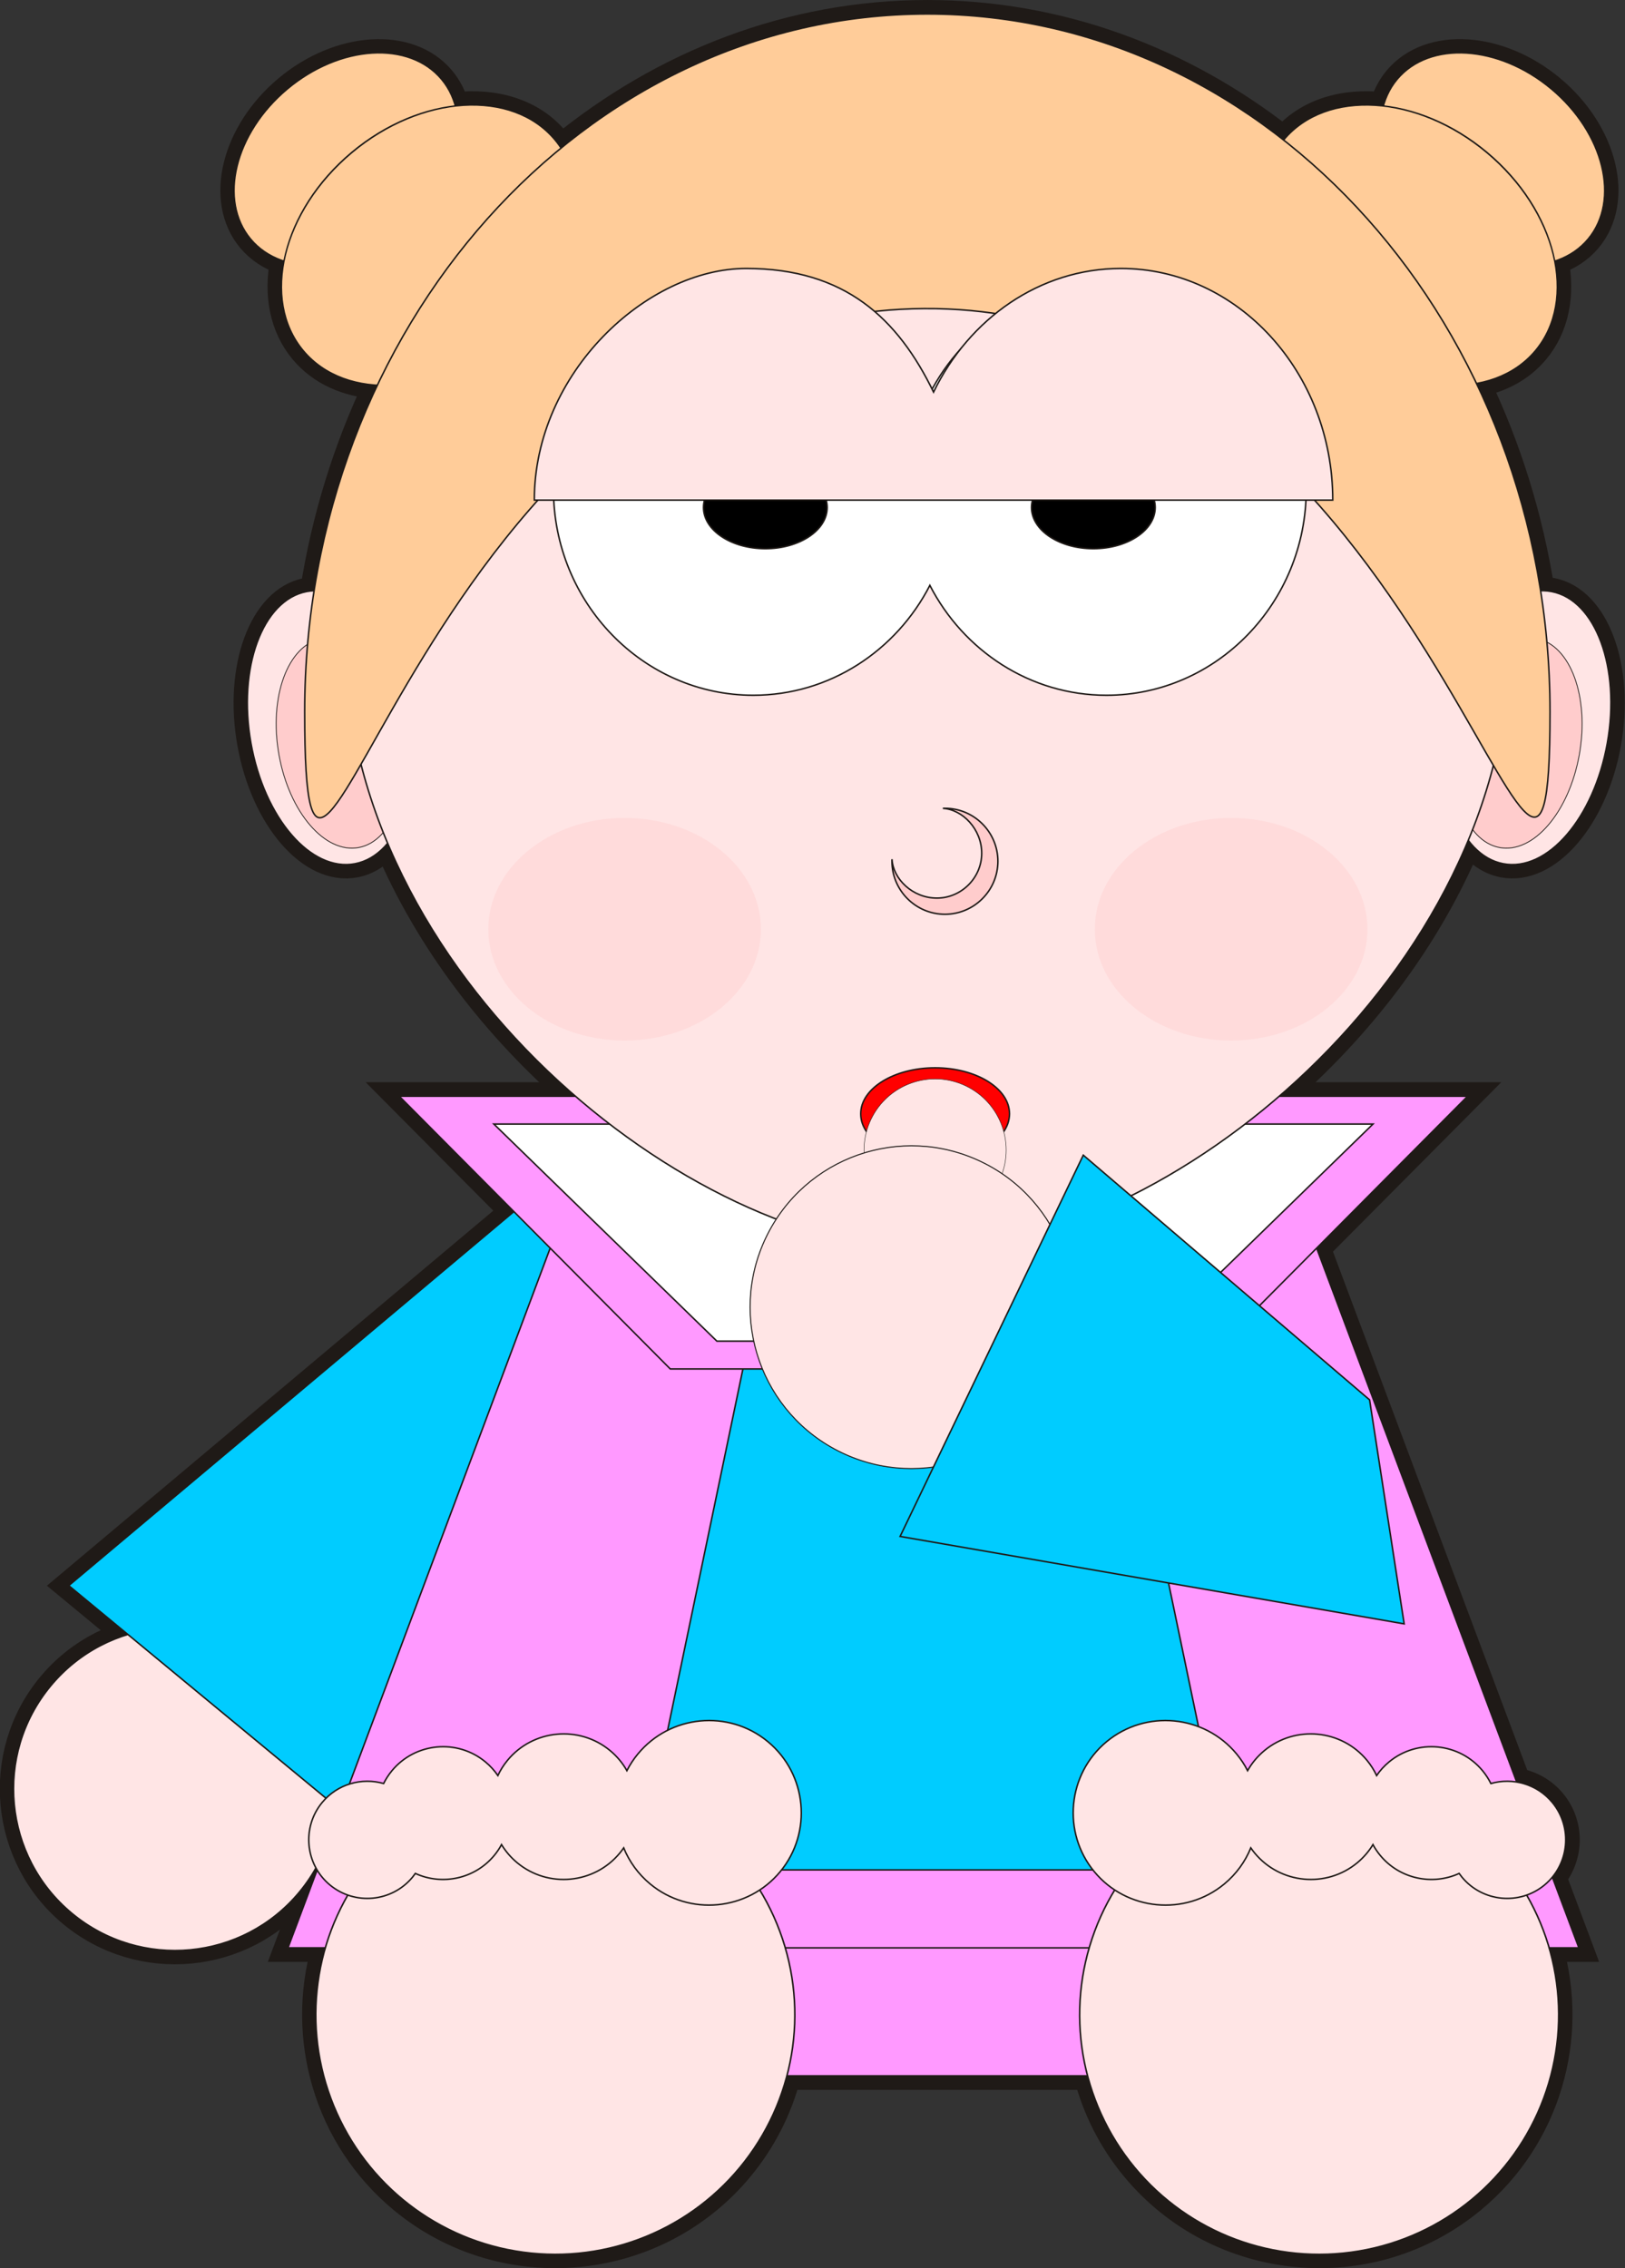 <?xml version="1.0" encoding="UTF-8" standalone="no"?>
<!-- Creator: CorelDRAW -->

<svg
   xmlns:dc="http://purl.org/dc/elements/1.1/"
   xmlns:cc="http://creativecommons.org/ns#"
   xmlns:rdf="http://www.w3.org/1999/02/22-rdf-syntax-ns#"
   xmlns:svg="http://www.w3.org/2000/svg"
   xmlns="http://www.w3.org/2000/svg"
   xmlns:sodipodi="http://sodipodi.sourceforge.net/DTD/sodipodi-0.dtd"
   xmlns:inkscape="http://www.inkscape.org/namespaces/inkscape"
   xml:space="preserve"
   width="180.005mm"
   height="251.168mm"
   style="clip-rule:evenodd;fill-rule:evenodd;image-rendering:optimizeQuality;shape-rendering:geometricPrecision;text-rendering:geometricPrecision"
   viewBox="0 0 180.005 251.168"
   id="svg2"
   version="1.1"
   inkscape:version="0.92.3 (2405546, 2018-03-11)"
   sodipodi:docname="Baby-2.svg"><rect x="0" y="0" width="180.005" height="251.168" fill="#333333" stroke="none"/><sodipodi:namedview
     pagecolor="#ffffff"
     bordercolor="#666666"
     borderopacity="1"
     objecttolerance="10"
     gridtolerance="10"
     guidetolerance="10"
     inkscape:pageopacity="0"
     inkscape:pageshadow="2"
     inkscape:window-width="1920"
     inkscape:window-height="1017"
     id="namedview214"
     showgrid="false"
     inkscape:zoom="0.78395062"
     inkscape:cx="311.36583"
     inkscape:cy="374.09834"
     inkscape:current-layer="svg2"
     showborder="false"
     fit-margin-top="0"
     fit-margin-left="0"
     fit-margin-right="0"
     fit-margin-bottom="0"
     inkscape:window-x="-4"
     inkscape:window-y="9"
     inkscape:window-maximized="1" /><defs
     id="defs4"><style
       type="text/css"
       id="style6"><![CDATA[
    .str1 {stroke:#1F1A17;stroke-width:0.076}
    .str0 {stroke:#1F1A17;stroke-width:1.411}
    .str2 {stroke:#1F1A17;stroke-width:2.2}
    .fil7 {fill:black}
    .fil18 {fill:#000066}
    .fil4 {fill:#00CCFF}
    .fil0 {fill:#191919}
    .fil13 {fill:#33CC99}
    .fil12 {fill:#669966}
    .fil14 {fill:#66FFCC}
    .fil16 {fill:#99FF99}
    .fil11 {fill:#99FFFF}
    .fil10 {fill:#CC6633}
    .fil15 {fill:#CCFFCC}
    .fil17 {fill:#E5E5E5}
    .fil8 {fill:red}
    .fil2 {fill:#FF99FF}
    .fil1 {fill:#FFCC99}
    .fil6 {fill:#FFCCCC}
    .fil9 {fill:#FFDBDB}
    .fil3 {fill:#FFE5E5}
    .fil5 {fill:white}
   ]]></style></defs><g
     id="_245154168"
     transform="matrix(2.196,0,0,2.196,-250.571,-12.284)"><path
       style="fill:#191919;stroke:#1f1a17;stroke-width:1.411"
       inkscape:connector-curvature="0"
       d="m 192.354,10.084 c -2.646,-2.213 -6.133,-2.43 -7.763,-0.482 -0.332,0.397 -0.561,0.853 -0.695,1.347 -2.015,-0.231 -3.875,0.326 -5.029,1.706 -0.002,0.003 -0.005,0.006 -0.007,0.009 -5.099,-4.007 -11.301,-6.364 -17.979,-6.364 -6.9,0 -13.291,2.517 -18.483,6.77 -0.094,-0.143 -0.197,-0.281 -0.308,-0.414 -1.154,-1.38 -3.013,-1.937 -5.029,-1.706 -0.133,-0.494 -0.363,-0.951 -0.695,-1.347 -1.63,-1.948 -5.117,-1.731 -7.763,0.482 -2.645,2.213 -3.474,5.607 -1.844,7.555 0.441,0.526 1.017,0.894 1.675,1.108 -0.33,1.687 -0.035,3.312 0.974,4.518 0.902,1.078 2.236,1.653 3.737,1.743 -1.524,3.201 -2.619,6.695 -3.198,10.383 -0.125,0.004 -0.25,0.019 -0.374,0.043 -2.216,0.426 -3.474,3.852 -2.801,7.626 0.672,3.774 3.028,6.504 5.244,6.078 0.632,-0.122 1.186,-0.488 1.639,-1.036 2.086,4.961 5.511,9.341 9.478,12.769 h -8.888 l 5.782,5.817 -22.455,18.86 2.993,2.474 c -1.481,0.448 -2.851,1.319 -3.907,2.597 -2.856,3.456 -2.366,8.604 1.09,11.459 3.456,2.856 8.604,2.367 11.46,-1.089 0.317,-0.384 0.594,-0.789 0.829,-1.21 0.021,0.038 0.042,0.076 0.065,0.113 l -1.47,3.922 h 1.891 c -1.297,4.487 0.08,9.53 3.9,12.687 5.128,4.238 12.768,3.511 17.005,-1.617 1.151,-1.392 1.935,-2.97 2.365,-4.614 h 15.181 c 0.43,1.644 1.214,3.222 2.364,4.614 4.238,5.128 11.877,5.855 17.005,1.617 3.82,-3.156 5.197,-8.199 3.9,-12.687 h 1.506 l -1.337,-3.566 c 0.882,-1.07 0.913,-2.656 -0.002,-3.763 -0.472,-0.571 -1.115,-0.919 -1.795,-1.031 l -10.093,-26.924 7.613,-7.659 h -9.501 c 4.006,-3.462 7.46,-7.896 9.54,-12.918 0.474,0.631 1.069,1.052 1.757,1.185 2.216,0.426 4.571,-2.304 5.244,-6.078 0.672,-3.774 -0.586,-7.199 -2.801,-7.626 -0.184,-0.035 -0.369,-0.049 -0.554,-0.042 -0.585,-3.723 -1.695,-7.247 -3.241,-10.473 1.187,-0.214 2.227,-0.761 2.973,-1.653 1.008,-1.205 1.304,-2.83 0.974,-4.518 0.659,-0.214 1.235,-0.581 1.676,-1.108 1.63,-1.948 0.801,-5.342 -1.844,-7.556 z"
       class="fil0 str0"
       id="_245155800" /><g
       id="g47"><ellipse
         style="fill:#ffcc99;stroke:#1f1a17;stroke-width:0.076"
         cy="0"
         cx="0"
         ry="5.831"
         rx="13.341"
         transform="matrix(-0.36,-0.301,-0.507,0.607,189.395,13.621)"
         class="fil1 str1"
         id="_245155752" /><ellipse
         style="fill:#ffcc99;stroke:#1f1a17;stroke-width:0.076"
         cy="0"
         cx="0"
         ry="5.831"
         rx="13.341"
         transform="matrix(-0.475,-0.398,-0.67,0.801,185.208,17.96)"
         class="fil1 str1"
         id="_245155704" /><ellipse
         style="fill:#ffcc99;stroke:#1f1a17;stroke-width:0.076"
         cy="0"
         cx="0"
         ry="5.831"
         rx="13.341"
         transform="matrix(0.36,-0.301,0.507,0.607,131.562,13.621)"
         class="fil1 str1"
         id="_245155656" /><polygon
         style="fill:#ff99ff;stroke:#1f1a17;stroke-width:0.076"
         points="175.154,110.269 189.536,101.849 132.84,101.849 147.222,110.269 "
         class="fil2 str1"
         id="_245155608" /><circle
         style="fill:#ffe5e5;stroke:#1f1a17;stroke-width:0.076"
         cy="0"
         cx="0"
         r="11.699"
         transform="matrix(0.536,0.443,-0.443,0.536,122.932,95.803)"
         class="fil3 str1"
         id="_245155560" /><polygon
         style="fill:#00ccff;stroke:#1f1a17;stroke-width:0.076"
         points="148.615,72.971 134.014,99.135 117.571,85.548 140.515,66.276 "
         class="fil4 str1"
         id="_245155512" /><polygon
         style="fill:#ff99ff;stroke:#1f1a17;stroke-width:0.076"
         points="177.228,59.748 193.746,103.814 128.63,103.814 145.148,59.748 "
         class="fil2 str1"
         id="_245155464" /><polygon
         style="fill:#00ccff;stroke:#1f1a17;stroke-width:0.076"
         points="168.516,63.678 176.064,99.884 146.312,99.884 153.86,63.678 "
         class="fil4 str1"
         id="_245155416" /><polygon
         style="fill:#ff99ff;stroke:#1f1a17;stroke-width:0.076"
         points="174.462,74.624 188.133,60.871 134.243,60.871 147.914,74.624 "
         class="fil2 str1"
         id="_245155368" /><polygon
         style="fill:#ffffff;stroke:#1f1a17;stroke-width:0.076"
         points="172.112,73.22 183.361,62.274 139.015,62.274 150.264,73.22 "
         class="fil5 str1"
         id="_245155320" /><ellipse
         style="fill:#ffe5e5;stroke:#1f1a17;stroke-width:0.076"
         cy="0"
         cx="0"
         ry="10.015"
         rx="6.109"
         transform="matrix(-0.658,-0.127,-0.122,0.684,191.149,42.285)"
         class="fil3 str1"
         id="_245155272" /><ellipse
         style="fill:#ffcccc;stroke:#1f1a17;stroke-width:0.076"
         cy="0"
         cx="0"
         ry="10.015"
         rx="6.109"
         transform="matrix(-0.506,-0.097,-0.094,0.526,190.676,43.061)"
         class="fil6 str1"
         id="_245155224" /><ellipse
         style="fill:#ffcc99;stroke:#1f1a17;stroke-width:0.076"
         cy="0"
         cx="0"
         ry="5.831"
         rx="13.341"
         transform="matrix(0.475,-0.398,0.67,0.801,135.748,17.96)"
         class="fil1 str1"
         id="_245155176" /><ellipse
         style="fill:#ffe5e5;stroke:#1f1a17;stroke-width:0.076"
         cy="0"
         cx="0"
         ry="10.015"
         rx="6.109"
         transform="matrix(0.658,-0.127,0.122,0.684,130.793,42.285)"
         class="fil3 str1"
         id="_245155128" /><ellipse
         style="fill:#ffcccc;stroke:#1f1a17;stroke-width:0.076"
         cy="0"
         cx="0"
         ry="10.015"
         rx="6.109"
         transform="matrix(0.506,-0.097,0.094,0.526,131.266,43.061)"
         class="fil6 str1"
         id="_245155080" /><path
         style="fill:#ffe5e5;stroke:#1f1a17;stroke-width:0.076"
         inkscape:connector-curvature="0"
         d="m 160.881,6.885 c 16.183,0 29.382,13.869 29.382,30.874 0,17.005 -17.409,30.874 -29.382,30.874 -11.973,0 -29.382,-13.869 -29.382,-30.874 0,-17.005 13.199,-30.874 29.382,-30.874 z"
         class="fil3 str1"
         id="_245155032" /><path
         style="fill:#ffffff;stroke:#1f1a17;stroke-width:0.076"
         inkscape:connector-curvature="0"
         d="m 161.008,35.112 c -1.694,3.29 -5.054,5.54 -8.909,5.54 -5.55,-2e-4 -10.077,-4.663 -10.077,-10.38 6e-4,-5.717 4.527,-10.38 10.077,-10.38 3.855,0 7.215,2.25 8.909,5.54 1.694,-3.29 5.054,-5.54 8.909,-5.54 5.55,0 10.076,4.663 10.076,10.38 0,5.717 -4.527,10.38 -10.076,10.38 -3.855,0 -7.215,-2.25 -8.909,-5.54 z"
         class="fil5 str1"
         id="_245154984" /><ellipse
         style="fill:#000000;stroke:#1f1a17;stroke-width:0.076"
         ry="2.08"
         rx="3.12"
         cy="31.182"
         cx="169.256"
         class="fil7 str1"
         id="_245154936" /><ellipse
         style="fill:#000000;stroke:#1f1a17;stroke-width:0.076"
         ry="2.08"
         rx="3.12"
         cy="31.182"
         cx="152.709"
         class="fil7 str1"
         id="_245154888" /><path
         style="fill:#ffcccc;stroke:#1f1a17;stroke-width:0.076"
         inkscape:connector-curvature="0"
         d="m 161.768,46.352 c 1.472,0 2.672,1.2 2.672,2.672 0,1.472 -1.2,2.672 -2.672,2.672 -1.472,0 -2.672,-1.2 -2.672,-2.672 0,-0.035 0.001,-0.07 0.002,-0.104 0.054,0.994 1.034,1.96 2.264,1.96 1.23,0 2.261,-1.016 2.261,-2.261 0,-1.214 -0.965,-2.21 -1.959,-2.264 0.035,-0.001 0.069,-0.002 0.104,-0.002 z"
         class="fil6 str1"
         id="_245154840" /><ellipse
         style="fill:#ff0000;stroke:#1f1a17;stroke-width:0.076"
         ry="2.319"
         rx="3.752"
         cy="61.758"
         cx="161.273"
         class="fil8 str1"
         id="_245154792" /><ellipse
         style="fill:#ffdbdb"
         ry="5.613"
         rx="6.876"
         cy="52.451"
         cx="145.611"
         class="fil9"
         id="_245154720" /><ellipse
         style="fill:#ffdbdb"
         ry="5.613"
         rx="6.876"
         cy="52.451"
         cx="176.204"
         class="fil9"
         id="_245154648" /><circle
         style="fill:#ffe5e5;stroke:#1f1a17;stroke-width:0.076"
         cy="0"
         cx="0"
         r="11.699"
         transform="matrix(0.796,0.658,-0.658,0.796,142.114,107.189)"
         class="fil3 str1"
         id="_245154600" /><path
         style="fill:#ffe5e5;stroke:#1f1a17;stroke-width:0.076"
         inkscape:connector-curvature="0"
         d="m 152.836,93.416 c 1.977,1.634 2.257,4.579 0.623,6.556 -1.634,1.977 -4.579,2.257 -6.556,0.623 -0.61,-0.504 -1.058,-1.134 -1.339,-1.821 -0.061,0.089 -0.127,0.177 -0.197,0.261 -1.288,1.559 -3.611,1.78 -5.17,0.492 -0.323,-0.267 -0.589,-0.579 -0.795,-0.919 -0.102,0.19 -0.224,0.372 -0.366,0.544 -0.986,1.193 -2.636,1.527 -3.981,0.91 -0.045,0.064 -0.093,0.127 -0.143,0.188 -1.037,1.255 -2.907,1.433 -4.162,0.396 -1.255,-1.037 -1.433,-2.907 -0.396,-4.162 0.771,-0.934 2.003,-1.271 3.1,-0.956 0.112,-0.225 0.251,-0.441 0.417,-0.643 1.175,-1.422 3.294,-1.624 4.716,-0.449 0.247,0.204 0.458,0.437 0.63,0.689 0.127,-0.27 0.29,-0.528 0.488,-0.769 1.288,-1.559 3.611,-1.78 5.17,-0.492 0.353,0.292 0.637,0.637 0.851,1.014 0.15,-0.294 0.334,-0.575 0.553,-0.84 1.634,-1.977 4.579,-2.257 6.556,-0.623 z"
         class="fil3 str1"
         id="_245154552" /><circle
         style="fill:#ffe5e5;stroke:#1f1a17;stroke-width:0.076"
         cy="0"
         cx="0"
         r="11.699"
         transform="matrix(-0.796,0.658,0.658,0.796,180.646,107.189)"
         class="fil3 str1"
         id="_245154504" /><path
         style="fill:#ffe5e5;stroke:#1f1a17;stroke-width:0.076"
         inkscape:connector-curvature="0"
         d="m 169.925,93.416 c -1.977,1.634 -2.257,4.579 -0.623,6.556 1.634,1.977 4.579,2.257 6.556,0.623 0.61,-0.504 1.058,-1.134 1.339,-1.821 0.061,0.089 0.127,0.177 0.197,0.261 1.288,1.559 3.611,1.78 5.17,0.492 0.323,-0.267 0.589,-0.579 0.795,-0.919 0.102,0.19 0.224,0.372 0.366,0.544 0.986,1.193 2.636,1.527 3.981,0.91 0.045,0.064 0.093,0.127 0.143,0.188 1.037,1.255 2.907,1.433 4.162,0.396 1.255,-1.037 1.433,-2.907 0.396,-4.162 -0.771,-0.934 -2.003,-1.271 -3.1,-0.956 -0.112,-0.225 -0.251,-0.441 -0.417,-0.643 -1.175,-1.422 -3.294,-1.624 -4.716,-0.449 -0.247,0.204 -0.458,0.437 -0.63,0.689 -0.127,-0.27 -0.29,-0.528 -0.488,-0.769 -1.288,-1.559 -3.611,-1.78 -5.17,-0.492 -0.353,0.292 -0.637,0.637 -0.851,1.014 -0.15,-0.294 -0.334,-0.575 -0.553,-0.84 -1.634,-1.977 -4.579,-2.257 -6.556,-0.623 z"
         class="fil3 str1"
         id="_245154456" /><circle
         style="fill:#ffe5e5;stroke:#1f1a17;stroke-width:0.076"
         cy="0"
         cx="0"
         r="11.699"
         transform="matrix(0.133,-0.276,-0.276,-0.133,161.273,63.584)"
         class="fil3 str1"
         id="_245154408" /><path
         style="fill:#ffcc99;stroke:#1f1a17;stroke-width:0.076"
         inkscape:connector-curvature="0"
         d="m 160.881,6.299 c 17.299,0 31.409,15.806 31.409,35.186 0,19.38 -5.993,-20.501 -31.578,-20.331 -25.585,0.169 -31.24,39.711 -31.24,20.331 0,-19.38 14.11,-35.186 31.409,-35.186 z"
         class="fil1 str1"
         id="_245154360" /><circle
         style="fill:#ffe5e5;stroke:#1f1a17;stroke-width:0.076"
         cy="0"
         cx="0"
         r="11.699"
         transform="matrix(0.301,-0.627,-0.627,-0.301,160.079,71.509)"
         class="fil3 str1"
         id="_245154312" /><polygon
         style="fill:#00ccff;stroke:#1f1a17;stroke-width:0.076"
         points="183.189,76.182 168.747,63.842 159.507,83.068 184.933,87.477 "
         class="fil4 str1"
         id="_245154264" /><path
         style="fill:#ffe5e5;stroke:#1f1a17;stroke-width:0.076"
         inkscape:connector-curvature="0"
         d="m 141.056,30.812 c 5e-4,-6.434 5.701,-11.681 10.688,-11.681 4.988,0 7.653,2.532 9.45,6.234 1.796,-3.702 5.361,-6.234 9.449,-6.234 5.887,0 10.688,5.247 10.688,11.681 z"
         class="fil3 str1"
         id="_245154216" /></g></g></svg>
